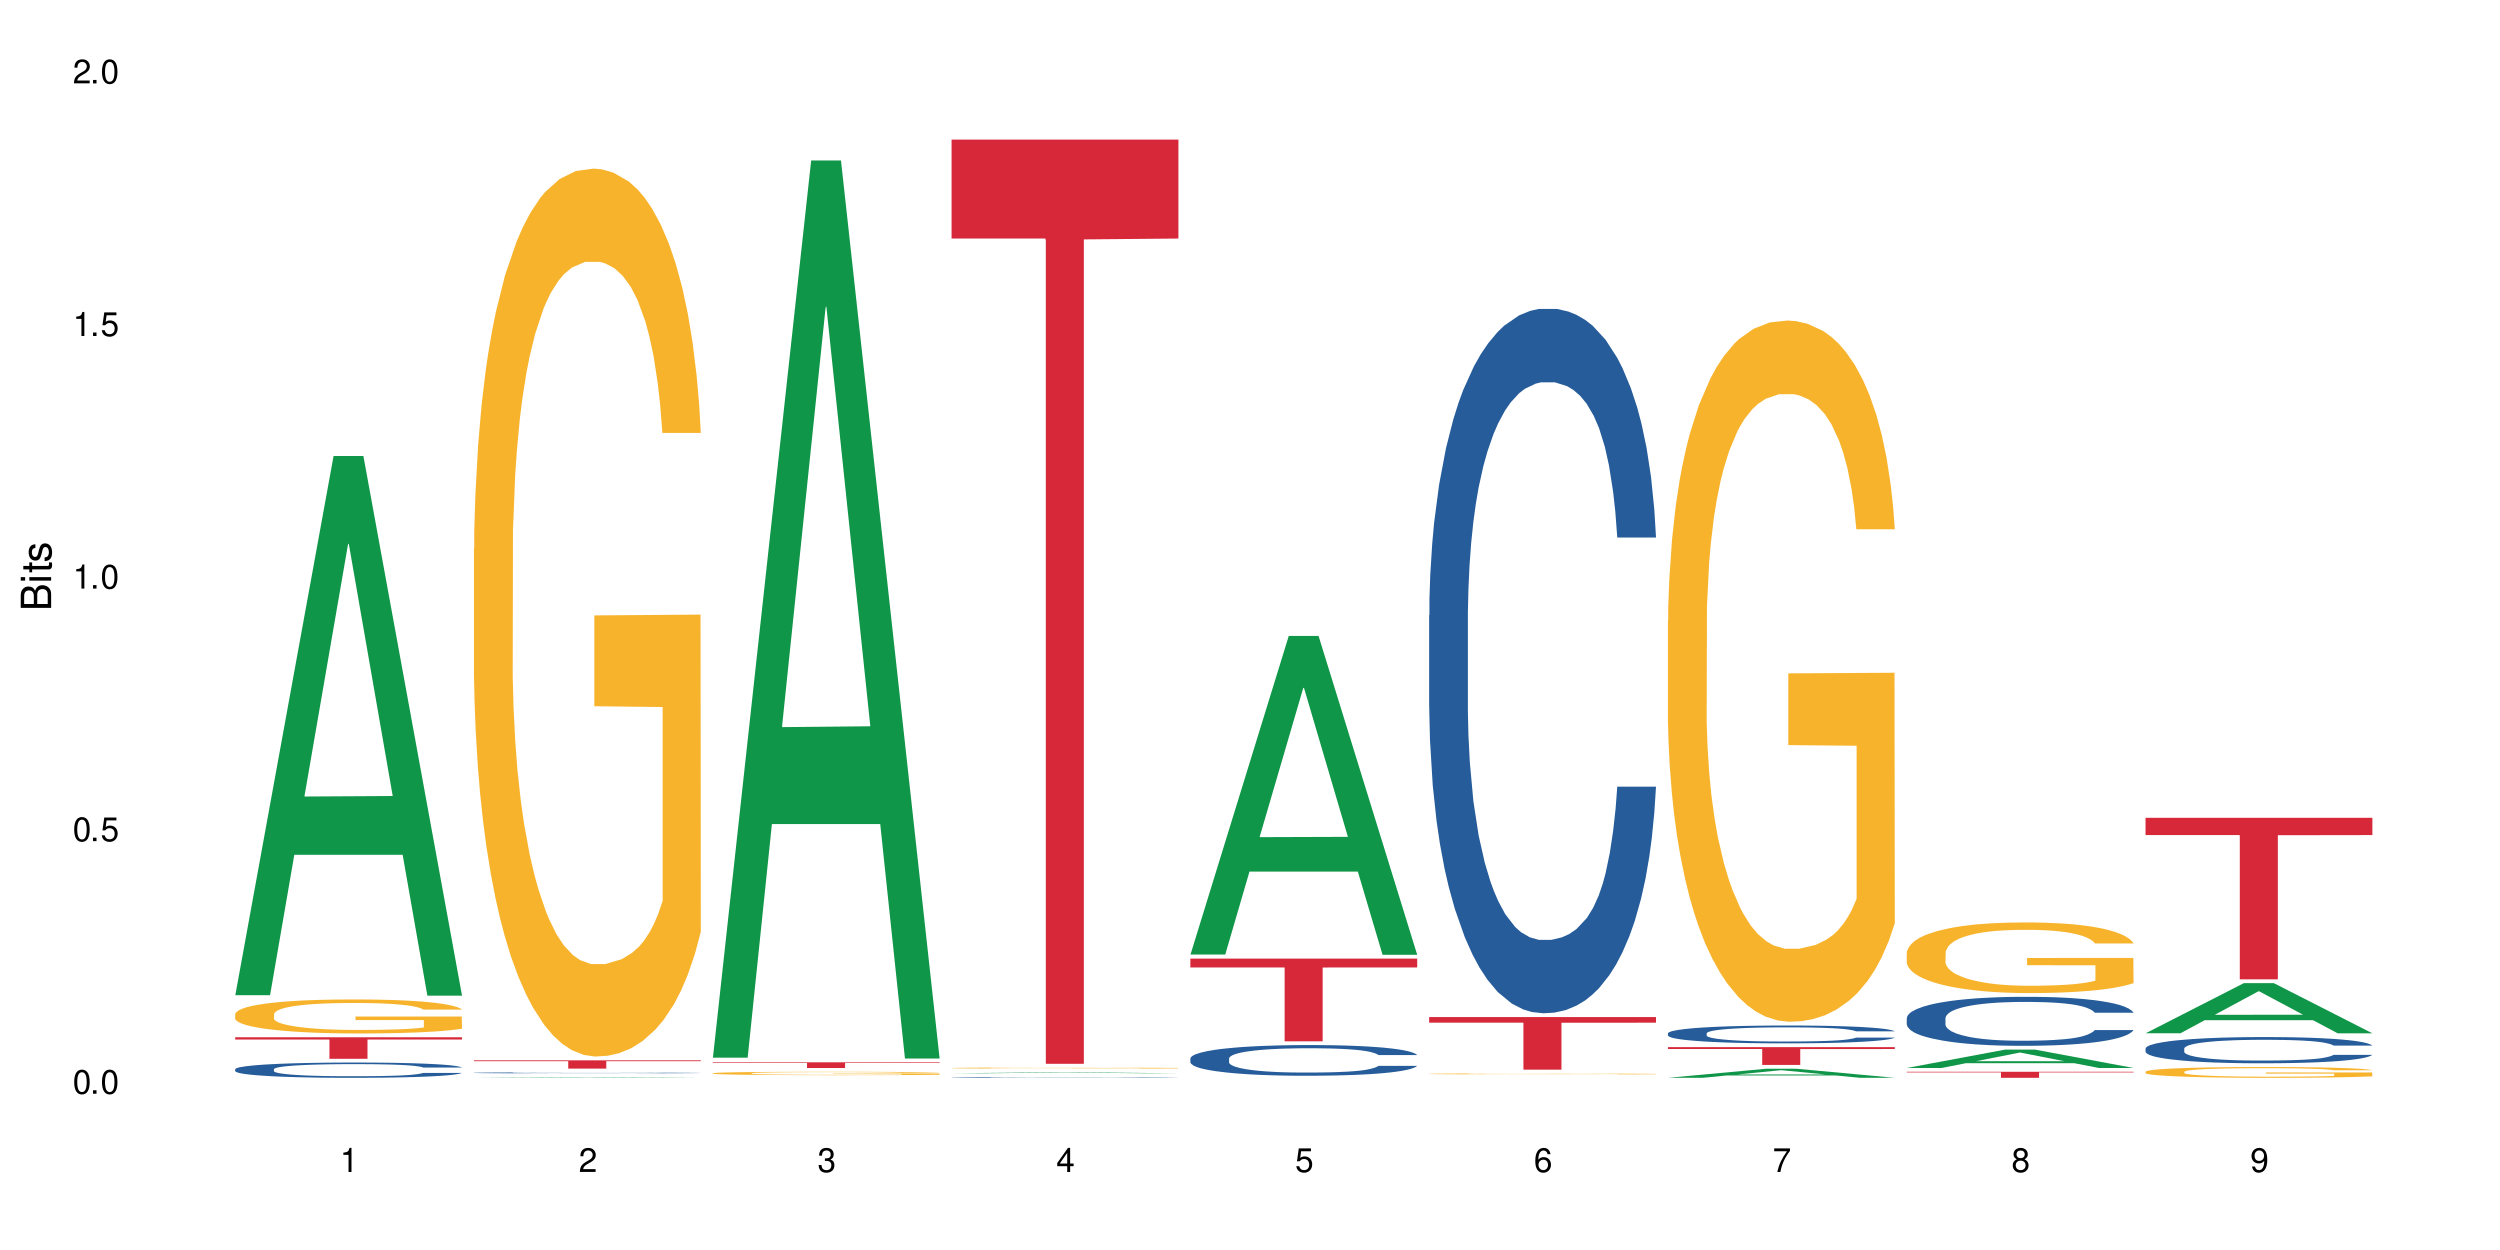 <?xml version="1.0" encoding="UTF-8"?>
<svg xmlns="http://www.w3.org/2000/svg" xmlns:xlink="http://www.w3.org/1999/xlink" width="720" height="360" viewBox="0 0 720 360">
<defs>
<g>
<g id="glyph-0-0">
</g>
<g id="glyph-0-1">
<path d="M 2.641 -6.938 C 2 -6.938 1.422 -6.656 1.078 -6.172 C 0.641 -5.562 0.406 -4.641 0.406 -3.359 C 0.406 -1.016 1.188 0.219 2.641 0.219 C 4.078 0.219 4.859 -1.016 4.859 -3.297 C 4.859 -4.641 4.656 -5.547 4.203 -6.172 C 3.844 -6.656 3.281 -6.938 2.641 -6.938 Z M 2.641 -6.188 C 3.547 -6.188 4 -5.25 4 -3.375 C 4 -1.406 3.562 -0.484 2.625 -0.484 C 1.734 -0.484 1.281 -1.438 1.281 -3.344 C 1.281 -5.25 1.734 -6.188 2.641 -6.188 Z M 2.641 -6.188 "/>
</g>
<g id="glyph-0-2">
<path d="M 1.828 -1 L 0.828 -1 L 0.828 0 L 1.828 0 Z M 1.828 -1 "/>
</g>
<g id="glyph-0-3">
<path d="M 4.562 -6.797 L 1.062 -6.797 L 0.547 -3.094 L 1.328 -3.094 C 1.719 -3.562 2.047 -3.734 2.578 -3.734 C 3.484 -3.734 4.062 -3.109 4.062 -2.094 C 4.062 -1.125 3.484 -0.531 2.578 -0.531 C 1.828 -0.531 1.375 -0.906 1.188 -1.672 L 0.328 -1.672 C 0.453 -1.109 0.547 -0.844 0.75 -0.594 C 1.125 -0.078 1.828 0.219 2.594 0.219 C 3.969 0.219 4.922 -0.781 4.922 -2.219 C 4.922 -3.562 4.031 -4.484 2.719 -4.484 C 2.25 -4.484 1.859 -4.359 1.469 -4.062 L 1.734 -5.969 L 4.562 -5.969 Z M 4.562 -6.797 "/>
</g>
<g id="glyph-0-4">
<path d="M 2.484 -4.938 L 2.484 0 L 3.328 0 L 3.328 -6.938 L 2.766 -6.938 C 2.469 -5.875 2.281 -5.734 0.984 -5.562 L 0.984 -4.938 Z M 2.484 -4.938 "/>
</g>
<g id="glyph-0-5">
<path d="M 4.859 -0.828 L 1.281 -0.828 C 1.359 -1.406 1.672 -1.781 2.5 -2.281 L 3.469 -2.828 C 4.406 -3.344 4.906 -4.062 4.906 -4.906 C 4.906 -5.484 4.672 -6.031 4.266 -6.406 C 3.859 -6.766 3.375 -6.938 2.719 -6.938 C 1.859 -6.938 1.219 -6.625 0.844 -6.031 C 0.609 -5.672 0.5 -5.234 0.484 -4.531 L 1.328 -4.531 C 1.359 -5.016 1.406 -5.281 1.531 -5.516 C 1.75 -5.938 2.188 -6.203 2.703 -6.203 C 3.469 -6.203 4.031 -5.641 4.031 -4.891 C 4.031 -4.344 3.719 -3.859 3.125 -3.516 L 2.234 -3 C 0.812 -2.172 0.406 -1.531 0.328 -0.016 L 4.859 -0.016 Z M 4.859 -0.828 "/>
</g>
<g id="glyph-0-6">
<path d="M 2.125 -3.188 L 2.578 -3.188 C 3.5 -3.188 3.984 -2.766 3.984 -1.922 C 3.984 -1.062 3.469 -0.531 2.594 -0.531 C 1.656 -0.531 1.203 -1 1.156 -2.016 L 0.312 -2.016 C 0.344 -1.453 0.438 -1.094 0.609 -0.781 C 0.953 -0.109 1.625 0.219 2.547 0.219 C 3.953 0.219 4.859 -0.625 4.859 -1.938 C 4.859 -2.828 4.516 -3.297 3.703 -3.594 C 4.344 -3.844 4.656 -4.328 4.656 -5.031 C 4.656 -6.219 3.875 -6.938 2.578 -6.938 C 1.203 -6.938 0.484 -6.172 0.453 -4.703 L 1.297 -4.703 C 1.312 -5.125 1.344 -5.359 1.453 -5.578 C 1.641 -5.969 2.062 -6.203 2.594 -6.203 C 3.344 -6.203 3.797 -5.75 3.797 -5 C 3.797 -4.516 3.609 -4.219 3.25 -4.047 C 3.016 -3.953 2.703 -3.922 2.125 -3.906 Z M 2.125 -3.188 "/>
</g>
<g id="glyph-0-7">
<path d="M 3.141 -1.672 L 3.141 0 L 3.984 0 L 3.984 -1.672 L 4.984 -1.672 L 4.984 -2.438 L 3.984 -2.438 L 3.984 -6.938 L 3.359 -6.938 L 0.266 -2.578 L 0.266 -1.672 Z M 3.141 -2.438 L 1 -2.438 L 3.141 -5.5 Z M 3.141 -2.438 "/>
</g>
<g id="glyph-0-8">
<path d="M 4.781 -5.125 C 4.609 -6.266 3.891 -6.938 2.844 -6.938 C 2.094 -6.938 1.422 -6.578 1.031 -5.953 C 0.594 -5.266 0.406 -4.422 0.406 -3.172 C 0.406 -2 0.578 -1.25 0.984 -0.641 C 1.359 -0.078 1.953 0.219 2.703 0.219 C 3.984 0.219 4.922 -0.75 4.922 -2.094 C 4.922 -3.375 4.062 -4.281 2.844 -4.281 C 2.172 -4.281 1.641 -4.031 1.281 -3.516 C 1.281 -5.234 1.828 -6.188 2.797 -6.188 C 3.391 -6.188 3.797 -5.797 3.938 -5.125 Z M 2.734 -3.531 C 3.547 -3.531 4.062 -2.953 4.062 -2.031 C 4.062 -1.156 3.484 -0.531 2.703 -0.531 C 1.922 -0.531 1.328 -1.188 1.328 -2.078 C 1.328 -2.938 1.906 -3.531 2.734 -3.531 Z M 2.734 -3.531 "/>
</g>
<g id="glyph-0-9">
<path d="M 4.984 -6.797 L 0.438 -6.797 L 0.438 -5.969 L 4.109 -5.969 C 2.5 -3.656 1.828 -2.234 1.328 0 L 2.219 0 C 2.594 -2.172 3.453 -4.047 4.984 -6.094 Z M 4.984 -6.797 "/>
</g>
<g id="glyph-0-10">
<path d="M 3.75 -3.656 C 4.469 -4.094 4.688 -4.438 4.688 -5.078 C 4.688 -6.172 3.844 -6.938 2.641 -6.938 C 1.438 -6.938 0.594 -6.172 0.594 -5.094 C 0.594 -4.438 0.812 -4.094 1.516 -3.656 C 0.734 -3.266 0.359 -2.703 0.359 -1.922 C 0.359 -0.656 1.281 0.219 2.641 0.219 C 3.984 0.219 4.922 -0.656 4.922 -1.922 C 4.922 -2.703 4.531 -3.266 3.75 -3.656 Z M 2.641 -6.188 C 3.359 -6.188 3.812 -5.75 3.812 -5.062 C 3.812 -4.406 3.344 -3.984 2.641 -3.984 C 1.922 -3.984 1.453 -4.406 1.453 -5.078 C 1.453 -5.75 1.922 -6.188 2.641 -6.188 Z M 2.641 -3.266 C 3.484 -3.266 4.062 -2.719 4.062 -1.906 C 4.062 -1.078 3.484 -0.531 2.625 -0.531 C 1.797 -0.531 1.219 -1.094 1.219 -1.906 C 1.219 -2.719 1.781 -3.266 2.641 -3.266 Z M 2.641 -3.266 "/>
</g>
<g id="glyph-0-11">
<path d="M 0.516 -1.578 C 0.672 -0.453 1.406 0.219 2.438 0.219 C 3.188 0.219 3.859 -0.141 4.266 -0.766 C 4.688 -1.453 4.891 -2.297 4.891 -3.547 C 4.891 -4.719 4.703 -5.453 4.312 -6.078 C 3.938 -6.641 3.344 -6.938 2.594 -6.938 C 1.297 -6.938 0.359 -5.969 0.359 -4.625 C 0.359 -3.344 1.234 -2.453 2.453 -2.453 C 3.094 -2.453 3.578 -2.672 4.016 -3.203 C 4 -1.484 3.469 -0.531 2.5 -0.531 C 1.906 -0.531 1.484 -0.906 1.359 -1.578 Z M 2.578 -6.203 C 3.375 -6.203 3.969 -5.531 3.969 -4.641 C 3.969 -3.797 3.391 -3.188 2.547 -3.188 C 1.734 -3.188 1.234 -3.766 1.234 -4.688 C 1.234 -5.562 1.797 -6.203 2.578 -6.203 Z M 2.578 -6.203 "/>
</g>
<g id="glyph-1-0">
</g>
<g id="glyph-1-1">
<path d="M 0 -0.953 L 0 -4.891 C 0 -5.719 -0.234 -6.344 -0.734 -6.797 C -1.188 -7.234 -1.812 -7.469 -2.5 -7.469 C -3.547 -7.469 -4.188 -7 -4.625 -5.875 C -4.984 -6.688 -5.625 -7.094 -6.531 -7.094 C -7.172 -7.094 -7.734 -6.859 -8.141 -6.391 C -8.562 -5.922 -8.75 -5.344 -8.75 -4.5 L -8.75 -0.953 Z M -4.984 -2.062 L -7.766 -2.062 L -7.766 -4.219 C -7.766 -4.844 -7.688 -5.203 -7.453 -5.5 C -7.219 -5.812 -6.859 -5.969 -6.375 -5.969 C -5.891 -5.969 -5.531 -5.812 -5.297 -5.5 C -5.062 -5.203 -4.984 -4.844 -4.984 -4.219 Z M -0.984 -2.062 L -4 -2.062 L -4 -4.781 C -4 -5.766 -3.438 -6.359 -2.484 -6.359 C -1.547 -6.359 -0.984 -5.766 -0.984 -4.781 Z M -0.984 -2.062 "/>
</g>
<g id="glyph-1-2">
<path d="M -6.281 -1.797 L -6.281 -0.797 L 0 -0.797 L 0 -1.797 Z M -8.75 -1.797 L -8.75 -0.797 L -7.484 -0.797 L -7.484 -1.797 Z M -8.75 -1.797 "/>
</g>
<g id="glyph-1-3">
<path d="M -6.281 -3.047 L -6.281 -2.016 L -8.016 -2.016 L -8.016 -1.016 L -6.281 -1.016 L -6.281 -0.172 L -5.469 -0.172 L -5.469 -1.016 L -0.719 -1.016 C -0.078 -1.016 0.281 -1.453 0.281 -2.234 C 0.281 -2.5 0.25 -2.719 0.188 -3.047 L -0.641 -3.047 C -0.609 -2.906 -0.594 -2.766 -0.594 -2.562 C -0.594 -2.141 -0.719 -2.016 -1.156 -2.016 L -5.469 -2.016 L -5.469 -3.047 Z M -6.281 -3.047 "/>
</g>
<g id="glyph-1-4">
<path d="M -4.531 -5.25 C -5.766 -5.25 -6.469 -4.422 -6.469 -2.969 C -6.469 -1.516 -5.719 -0.562 -4.547 -0.562 C -3.562 -0.562 -3.094 -1.062 -2.734 -2.562 L -2.516 -3.484 C -2.344 -4.188 -2.094 -4.469 -1.641 -4.469 C -1.047 -4.469 -0.641 -3.875 -0.641 -3 C -0.641 -2.453 -0.797 -2 -1.062 -1.75 C -1.25 -1.594 -1.422 -1.531 -1.875 -1.469 L -1.875 -0.406 C -0.422 -0.453 0.281 -1.266 0.281 -2.922 C 0.281 -4.5 -0.5 -5.516 -1.719 -5.516 C -2.656 -5.516 -3.172 -4.984 -3.469 -3.734 L -3.703 -2.766 C -3.891 -1.953 -4.156 -1.609 -4.594 -1.609 C -5.188 -1.609 -5.547 -2.125 -5.547 -2.938 C -5.547 -3.75 -5.203 -4.172 -4.531 -4.203 Z M -4.531 -5.25 "/>
</g>
</g>
</defs>
<rect x="-72" y="-36" width="864" height="432" fill="rgb(100%, 100%, 100%)" fill-opacity="1"/>
<path fill-rule="nonzero" fill="rgb(6.275%, 58.824%, 28.235%)" fill-opacity="1" d="M 67.73 286.609 L 67.801 286.461 L 96.07 131.32 L 104.656 131.32 L 133.066 286.754 L 123.082 286.754 L 115.965 246.18 L 84.762 246.18 L 77.781 286.609 L 67.73 286.609 L 87.766 229.398 L 113.102 229.25 L 100.469 156.715 L 100.328 156.57 L 100.188 157.008 L 87.695 229.25 L 87.766 229.398 Z M 67.73 286.609 "/>
<path fill-rule="nonzero" fill="rgb(14.51%, 36.078%, 60%)" fill-opacity="1" d="M 67.73 307.93 L 67.812 307.926 L 67.812 307.828 L 68.051 307.676 L 68.605 307.48 L 69.164 307.348 L 70.598 307.113 L 72.59 306.883 L 74.664 306.707 L 76.176 306.602 L 77.531 306.523 L 80.637 306.371 L 82.629 306.297 L 84.781 306.227 L 87.41 306.16 L 89.324 306.121 L 93.625 306.055 L 96.812 306.027 L 99.281 306.016 L 104.621 306.016 L 107.809 306.031 L 110.117 306.051 L 112.668 306.082 L 114.82 306.121 L 118.562 306.207 L 121.91 306.32 L 123.426 306.387 L 125.816 306.508 L 127.648 306.629 L 128.922 306.734 L 130.355 306.883 L 131.629 307.062 L 132.586 307.27 L 133.066 307.441 L 121.91 307.441 L 121.352 307.281 L 120.715 307.156 L 119.52 306.992 L 118.324 306.875 L 116.652 306.758 L 115.137 306.684 L 113.066 306.605 L 111.234 306.559 L 109.32 306.523 L 107.488 306.496 L 103.984 306.473 L 99.922 306.473 L 98.406 306.48 L 95.297 306.512 L 93.625 306.543 L 91.234 306.598 L 89.562 306.648 L 87.57 306.73 L 86.215 306.801 L 84.543 306.902 L 83.348 306.996 L 81.992 307.129 L 81.195 307.23 L 80.48 307.34 L 79.84 307.473 L 79.363 307.613 L 79.043 307.762 L 78.887 307.906 L 78.887 308.531 L 79.043 308.676 L 79.441 308.844 L 80.48 309.09 L 81.992 309.301 L 83.746 309.473 L 85.418 309.59 L 86.375 309.648 L 87.648 309.711 L 89.641 309.793 L 92.512 309.871 L 94.184 309.906 L 96.734 309.938 L 99.363 309.953 L 102.867 309.953 L 105.977 309.938 L 108.047 309.918 L 110.199 309.887 L 113.145 309.816 L 114.98 309.754 L 116.57 309.676 L 117.766 309.598 L 118.562 309.535 L 119.758 309.41 L 120.715 309.273 L 121.434 309.133 L 121.91 308.996 L 133.066 308.996 L 132.586 309.156 L 131.871 309.312 L 131.152 309.43 L 130.039 309.57 L 128.762 309.695 L 126.93 309.836 L 125.418 309.93 L 123.426 310.031 L 121.59 310.105 L 119.602 310.176 L 116.652 310.254 L 114.738 310.293 L 112.668 310.332 L 110.199 310.363 L 107.09 310.391 L 103.746 310.406 L 100.637 310.41 L 97.289 310.402 L 94.82 310.387 L 91.555 310.352 L 87.492 310.277 L 84.543 310.203 L 82.23 310.125 L 80.238 310.047 L 78.008 309.938 L 75.141 309.762 L 73.387 309.625 L 72.191 309.512 L 70.84 309.355 L 69.883 309.215 L 68.766 308.988 L 67.969 308.703 L 67.73 308.484 Z M 67.73 307.93 "/>
<path fill-rule="nonzero" fill="rgb(96.863%, 70.196%, 16.863%)" fill-opacity="1" d="M 67.73 292.035 L 67.812 292.027 L 67.812 291.848 L 68.129 291.445 L 68.926 290.891 L 69.961 290.434 L 71.078 290.078 L 71.793 289.887 L 72.988 289.621 L 74.023 289.422 L 76.656 289.02 L 80 288.645 L 81.832 288.484 L 83.906 288.332 L 86.852 288.16 L 88.207 288.098 L 92.352 287.957 L 97.051 287.867 L 102.23 287.84 L 104.621 287.848 L 107.887 287.883 L 112.348 287.98 L 114.898 288.07 L 116.891 288.16 L 118.961 288.277 L 121.512 288.457 L 123.902 288.672 L 125.816 288.887 L 127.727 289.156 L 129.32 289.441 L 130.676 289.754 L 131.871 290.129 L 132.586 290.441 L 133.066 290.758 L 121.988 290.758 L 121.352 290.441 L 120.637 290.203 L 119.441 289.906 L 118.246 289.691 L 117.051 289.523 L 114.82 289.289 L 112.906 289.145 L 110.516 289.02 L 108.207 288.941 L 105.578 288.887 L 103.984 288.867 L 99.762 288.867 L 95.938 288.93 L 93.707 289.004 L 92.113 289.074 L 89.879 289.207 L 88.527 289.316 L 87.73 289.387 L 85.34 289.664 L 83.746 289.914 L 82.871 290.086 L 81.754 290.355 L 80.957 290.594 L 80.082 290.953 L 79.602 291.223 L 78.965 291.832 L 78.887 293.441 L 79.125 293.781 L 79.602 294.148 L 80.238 294.469 L 81.195 294.809 L 82.152 295.07 L 83.824 295.418 L 85.258 295.652 L 86.375 295.805 L 88.527 296.047 L 89.402 296.125 L 91.473 296.289 L 93.625 296.414 L 96.254 296.52 L 98.246 296.574 L 101.434 296.617 L 105.496 296.617 L 110.277 296.566 L 113.305 296.492 L 115.379 296.422 L 116.73 296.359 L 118.406 296.262 L 119.602 296.172 L 120.715 296.074 L 122.07 295.922 L 122.07 293.781 L 102.391 293.773 L 102.391 292.77 L 132.984 292.762 L 133.066 296.262 L 131.391 296.5 L 129.32 296.734 L 127.328 296.914 L 125.258 297.066 L 122.309 297.234 L 119.918 297.344 L 116.254 297.469 L 112.906 297.551 L 109.402 297.602 L 106.293 297.629 L 102.629 297.637 L 99.363 297.621 L 95.855 297.566 L 93.066 297.496 L 90.52 297.406 L 87.969 297.289 L 84.781 297.102 L 82.711 296.949 L 80.559 296.762 L 78.406 296.539 L 76.496 296.297 L 75.219 296.109 L 73.945 295.895 L 72.59 295.625 L 71.316 295.32 L 70.359 295.043 L 69.484 294.73 L 68.848 294.434 L 68.211 294.031 L 67.891 293.711 L 67.73 293.434 Z M 67.73 292.035 "/>
<path fill-rule="nonzero" fill="rgb(83.922%, 15.686%, 22.353%)" fill-opacity="1" d="M 67.73 298.723 L 133.066 298.723 L 133.066 299.387 L 105.836 299.395 L 105.836 304.93 L 94.879 304.93 L 94.879 299.398 L 94.723 299.387 L 67.73 299.387 Z M 67.73 298.723 "/>
<path fill-rule="nonzero" fill="rgb(6.275%, 58.824%, 28.235%)" fill-opacity="1" d="M 136.504 310.41 L 136.574 310.41 L 164.844 310.219 L 173.43 310.219 L 201.836 310.41 L 191.855 310.41 L 184.738 310.359 L 153.535 310.359 L 146.555 310.41 L 136.504 310.41 L 156.535 310.34 L 181.875 310.34 L 169.242 310.25 L 168.961 310.25 L 156.469 310.34 L 156.535 310.34 Z M 136.504 310.41 "/>
<path fill-rule="nonzero" fill="rgb(14.51%, 36.078%, 60%)" fill-opacity="1" d="M 136.504 308.973 L 136.582 308.969 L 136.582 308.965 L 136.824 308.953 L 137.379 308.941 L 137.938 308.934 L 139.371 308.918 L 141.363 308.902 L 143.434 308.891 L 144.949 308.883 L 146.305 308.879 L 149.41 308.871 L 151.402 308.863 L 153.555 308.859 L 156.184 308.855 L 158.098 308.852 L 162.398 308.848 L 178.891 308.848 L 181.441 308.852 L 183.594 308.852 L 187.336 308.859 L 190.684 308.867 L 192.195 308.871 L 194.586 308.879 L 196.418 308.887 L 197.695 308.895 L 199.129 308.902 L 200.402 308.914 L 201.359 308.93 L 201.836 308.938 L 190.684 308.938 L 190.125 308.93 L 189.488 308.922 L 188.293 308.91 L 187.098 308.902 L 185.426 308.895 L 183.91 308.891 L 181.84 308.883 L 180.008 308.883 L 178.094 308.879 L 176.262 308.879 L 172.758 308.875 L 167.18 308.875 L 164.07 308.879 L 162.398 308.879 L 160.008 308.883 L 158.336 308.887 L 156.344 308.895 L 154.988 308.898 L 153.316 308.902 L 152.121 308.91 L 150.766 308.918 L 149.969 308.926 L 149.25 308.934 L 148.613 308.941 L 148.137 308.949 L 147.816 308.961 L 147.66 308.969 L 147.66 309.012 L 147.816 309.02 L 148.215 309.031 L 149.25 309.047 L 150.766 309.062 L 152.52 309.07 L 154.191 309.078 L 155.148 309.082 L 156.422 309.086 L 158.414 309.094 L 161.281 309.098 L 162.957 309.102 L 176.82 309.102 L 178.973 309.098 L 181.918 309.094 L 183.75 309.09 L 185.344 309.086 L 186.539 309.082 L 187.336 309.074 L 188.531 309.066 L 189.488 309.059 L 190.203 309.051 L 190.684 309.039 L 201.836 309.039 L 201.359 309.051 L 200.645 309.062 L 199.926 309.07 L 198.809 309.078 L 197.535 309.086 L 195.703 309.098 L 194.188 309.102 L 192.195 309.109 L 190.363 309.113 L 188.371 309.117 L 185.426 309.121 L 183.512 309.125 L 181.441 309.129 L 178.973 309.129 L 175.863 309.133 L 163.594 309.133 L 160.328 309.129 L 156.262 309.125 L 153.316 309.121 L 151.004 309.113 L 149.012 309.109 L 146.781 309.102 L 143.914 309.09 L 142.16 309.082 L 140.965 309.074 L 139.609 309.062 L 138.656 309.055 L 137.539 309.039 L 136.742 309.023 L 136.504 309.008 Z M 136.504 308.973 "/>
<path fill-rule="nonzero" fill="rgb(96.863%, 70.196%, 16.863%)" fill-opacity="1" d="M 136.504 158.086 L 136.582 157.852 L 136.582 153.184 L 136.902 142.672 L 137.699 128.191 L 138.734 116.281 L 139.852 106.941 L 140.566 102.035 L 141.762 95.031 L 142.797 89.891 L 145.426 79.383 L 148.773 69.574 L 150.605 65.371 L 152.68 61.398 L 155.625 56.961 L 156.98 55.328 L 161.125 51.59 L 165.824 49.254 L 171.004 48.555 L 173.395 48.789 L 176.66 49.723 L 181.121 52.289 L 183.672 54.625 L 185.664 56.961 L 187.734 59.996 L 190.285 64.668 L 192.676 70.273 L 194.586 75.879 L 196.5 82.887 L 198.094 90.359 L 199.449 98.531 L 200.645 108.34 L 201.359 116.516 L 201.836 124.691 L 190.762 124.691 L 190.125 116.516 L 189.41 110.211 L 188.215 102.504 L 187.02 96.898 L 185.824 92.461 L 183.594 86.387 L 181.68 82.652 L 179.289 79.383 L 176.98 77.281 L 174.348 75.879 L 172.758 75.41 L 168.535 75.41 L 164.707 77.047 L 162.477 78.914 L 160.883 80.785 L 158.652 84.285 L 157.301 87.09 L 156.504 88.957 L 154.113 96.195 L 152.52 102.738 L 151.641 107.172 L 150.527 114.18 L 149.73 120.484 L 148.852 129.828 L 148.375 136.832 L 147.738 152.715 L 147.66 194.754 L 147.898 203.629 L 148.375 213.203 L 149.012 221.609 L 149.969 230.484 L 150.926 237.258 L 152.598 246.367 L 154.031 252.438 L 155.148 256.406 L 157.301 262.715 L 158.176 264.816 L 160.246 269.02 L 162.398 272.289 L 165.027 275.09 L 167.02 276.492 L 170.207 277.66 L 174.27 277.66 L 179.051 276.258 L 182.078 274.391 L 184.148 272.523 L 185.504 270.887 L 187.176 268.32 L 188.371 265.984 L 189.488 263.414 L 190.844 259.445 L 190.844 203.629 L 171.164 203.395 L 171.164 177.238 L 201.758 177.004 L 201.836 268.32 L 200.164 274.625 L 198.094 280.695 L 196.102 285.367 L 194.031 289.336 L 191.082 293.773 L 188.691 296.578 L 185.027 299.848 L 181.68 301.949 L 178.176 303.352 L 175.066 304.051 L 171.402 304.285 L 168.137 303.816 L 164.629 302.418 L 161.84 300.547 L 159.289 298.211 L 156.742 295.176 L 153.555 290.273 L 151.484 286.301 L 149.332 281.398 L 147.18 275.559 L 145.27 269.254 L 143.992 264.348 L 142.719 258.742 L 141.363 251.738 L 140.09 243.797 L 139.133 236.559 L 138.258 228.383 L 137.617 220.676 L 136.98 210.168 L 136.664 201.758 L 136.504 194.52 Z M 136.504 158.086 "/>
<path fill-rule="nonzero" fill="rgb(83.922%, 15.686%, 22.353%)" fill-opacity="1" d="M 136.504 305.371 L 201.836 305.371 L 201.836 305.625 L 174.609 305.629 L 174.609 307.762 L 163.652 307.762 L 163.652 305.629 L 163.496 305.625 L 136.504 305.625 Z M 136.504 305.371 "/>
<path fill-rule="nonzero" fill="rgb(6.275%, 58.824%, 28.235%)" fill-opacity="1" d="M 205.277 304.617 L 205.348 304.371 L 233.617 46.207 L 242.203 46.207 L 270.609 304.859 L 260.629 304.859 L 253.508 237.34 L 222.309 237.34 L 215.328 304.617 L 205.277 304.617 L 225.309 209.41 L 250.648 209.168 L 238.012 88.465 L 237.875 88.223 L 237.734 88.949 L 225.238 209.168 L 225.309 209.41 Z M 205.277 304.617 "/>
<path fill-rule="nonzero" fill="rgb(96.863%, 70.196%, 16.863%)" fill-opacity="1" d="M 205.277 309.09 L 205.355 309.09 L 205.355 309.07 L 205.676 309.031 L 206.473 308.977 L 207.508 308.93 L 208.621 308.895 L 209.34 308.875 L 210.535 308.848 L 211.57 308.828 L 214.199 308.789 L 217.547 308.75 L 219.379 308.734 L 221.449 308.719 L 224.398 308.703 L 225.754 308.695 L 229.895 308.684 L 234.598 308.672 L 242.168 308.672 L 245.434 308.676 L 249.895 308.684 L 252.445 308.695 L 254.438 308.703 L 256.508 308.715 L 259.059 308.734 L 261.449 308.754 L 263.359 308.777 L 265.273 308.801 L 266.867 308.832 L 268.219 308.863 L 269.414 308.898 L 270.133 308.93 L 270.609 308.961 L 259.535 308.961 L 258.898 308.93 L 258.18 308.906 L 256.984 308.879 L 255.789 308.855 L 254.594 308.84 L 252.363 308.816 L 250.453 308.801 L 248.062 308.789 L 245.75 308.781 L 243.121 308.777 L 241.527 308.773 L 237.305 308.773 L 233.48 308.781 L 231.25 308.789 L 229.656 308.793 L 227.426 308.809 L 226.07 308.82 L 225.273 308.824 L 222.883 308.852 L 221.293 308.879 L 220.414 308.895 L 219.301 308.922 L 218.504 308.945 L 217.625 308.98 L 217.148 309.008 L 216.512 309.07 L 216.43 309.23 L 216.672 309.266 L 217.148 309.301 L 217.785 309.332 L 218.742 309.367 L 219.699 309.395 L 221.371 309.43 L 222.805 309.453 L 223.922 309.465 L 226.07 309.492 L 226.949 309.5 L 229.02 309.516 L 231.172 309.527 L 233.801 309.539 L 235.793 309.543 L 238.98 309.547 L 243.043 309.547 L 247.824 309.543 L 250.852 309.535 L 252.922 309.527 L 254.277 309.523 L 255.949 309.512 L 257.145 309.504 L 258.262 309.492 L 259.613 309.477 L 259.613 309.266 L 239.934 309.262 L 239.934 309.164 L 270.531 309.164 L 270.609 309.512 L 268.938 309.535 L 266.867 309.559 L 264.875 309.578 L 262.801 309.594 L 259.855 309.609 L 257.465 309.621 L 253.801 309.633 L 250.453 309.641 L 246.945 309.645 L 243.84 309.648 L 236.906 309.648 L 233.402 309.645 L 230.613 309.637 L 228.062 309.625 L 225.516 309.613 L 222.328 309.598 L 220.254 309.582 L 218.105 309.562 L 215.953 309.539 L 214.039 309.516 L 211.492 309.477 L 210.137 309.449 L 208.863 309.418 L 207.906 309.391 L 207.027 309.359 L 206.391 309.328 L 205.754 309.289 L 205.438 309.258 L 205.277 309.23 Z M 205.277 309.09 "/>
<path fill-rule="nonzero" fill="rgb(83.922%, 15.686%, 22.353%)" fill-opacity="1" d="M 205.277 305.945 L 270.609 305.945 L 270.609 306.121 L 243.383 306.121 L 243.383 307.586 L 232.426 307.586 L 232.426 306.121 L 205.277 306.121 Z M 205.277 305.945 "/>
<path fill-rule="nonzero" fill="rgb(6.275%, 58.824%, 28.235%)" fill-opacity="1" d="M 274.051 309.098 L 274.117 309.098 L 302.387 308.84 L 310.973 308.84 L 339.383 309.098 L 329.402 309.098 L 322.281 309.031 L 291.082 309.031 L 284.102 309.098 L 274.051 309.098 L 294.082 309.004 L 319.422 309.004 L 306.785 308.883 L 306.508 308.883 L 294.012 309.004 L 294.082 309.004 Z M 274.051 309.098 "/>
<path fill-rule="nonzero" fill="rgb(14.51%, 36.078%, 60%)" fill-opacity="1" d="M 274.051 310.281 L 274.129 310.281 L 274.129 310.277 L 274.367 310.27 L 274.926 310.258 L 275.484 310.254 L 276.918 310.238 L 278.91 310.227 L 280.98 310.219 L 282.496 310.215 L 283.848 310.211 L 286.957 310.203 L 288.949 310.199 L 291.102 310.195 L 293.73 310.191 L 295.641 310.188 L 299.945 310.184 L 316.438 310.184 L 318.984 310.188 L 321.137 310.188 L 324.883 310.191 L 328.23 310.199 L 329.742 310.203 L 332.133 310.207 L 333.965 310.215 L 335.238 310.219 L 336.676 310.227 L 337.949 310.238 L 338.906 310.25 L 339.383 310.258 L 328.23 310.258 L 327.672 310.25 L 327.035 310.242 L 324.645 310.227 L 322.969 310.223 L 321.457 310.219 L 319.383 310.215 L 317.551 310.211 L 315.641 310.211 L 313.809 310.207 L 304.723 310.207 L 301.617 310.211 L 299.945 310.211 L 297.555 310.215 L 295.879 310.215 L 293.887 310.219 L 292.535 310.223 L 290.859 310.23 L 289.664 310.234 L 288.312 310.242 L 287.516 310.246 L 286.797 310.254 L 286.16 310.258 L 285.684 310.266 L 285.363 310.273 L 285.203 310.281 L 285.203 310.312 L 285.363 310.32 L 285.762 310.328 L 286.797 310.344 L 288.312 310.355 L 290.062 310.363 L 291.738 310.367 L 292.691 310.371 L 293.969 310.375 L 295.961 310.379 L 298.828 310.383 L 300.5 310.387 L 314.363 310.387 L 316.516 310.383 L 319.465 310.379 L 321.297 310.379 L 322.891 310.375 L 324.086 310.367 L 324.883 310.367 L 326.078 310.359 L 327.035 310.352 L 327.75 310.344 L 328.23 310.336 L 339.383 310.336 L 338.906 310.348 L 338.188 310.355 L 337.473 310.359 L 336.355 310.367 L 335.082 310.375 L 333.25 310.383 L 331.734 310.387 L 329.742 310.391 L 327.91 310.395 L 325.918 310.398 L 322.969 310.402 L 321.059 310.406 L 318.984 310.406 L 316.516 310.41 L 301.141 310.41 L 297.871 310.406 L 293.809 310.406 L 290.859 310.398 L 288.551 310.395 L 286.559 310.391 L 284.328 310.387 L 281.457 310.379 L 279.707 310.371 L 278.512 310.363 L 277.156 310.355 L 276.199 310.348 L 275.086 310.336 L 274.289 310.324 L 274.051 310.312 Z M 274.051 310.281 "/>
<path fill-rule="nonzero" fill="rgb(96.863%, 70.196%, 16.863%)" fill-opacity="1" d="M 274.051 307.586 L 274.129 307.586 L 274.129 307.578 L 274.449 307.566 L 275.246 307.551 L 276.281 307.535 L 277.395 307.523 L 278.113 307.52 L 279.309 307.512 L 280.344 307.504 L 282.973 307.492 L 286.32 307.48 L 288.152 307.477 L 290.223 307.473 L 293.172 307.465 L 294.527 307.465 L 298.668 307.461 L 303.371 307.457 L 314.207 307.457 L 318.668 307.461 L 321.219 307.465 L 323.207 307.465 L 325.281 307.469 L 327.832 307.477 L 330.219 307.48 L 332.133 307.488 L 334.043 307.496 L 335.637 307.504 L 336.992 307.516 L 338.188 307.527 L 338.906 307.535 L 339.383 307.547 L 328.309 307.547 L 327.672 307.535 L 326.953 307.527 L 324.562 307.512 L 323.367 307.508 L 321.137 307.5 L 319.227 307.496 L 316.836 307.492 L 314.523 307.492 L 311.895 307.488 L 302.254 307.488 L 300.023 307.492 L 298.43 307.496 L 296.199 307.5 L 294.844 307.5 L 294.047 307.504 L 291.656 307.512 L 290.062 307.52 L 289.188 307.523 L 288.07 307.535 L 287.273 307.539 L 286.398 307.551 L 285.922 307.559 L 285.285 307.578 L 285.203 307.629 L 285.441 307.637 L 285.922 307.648 L 286.559 307.66 L 287.516 307.668 L 288.469 307.676 L 290.145 307.688 L 291.578 307.695 L 292.691 307.699 L 294.844 307.707 L 295.723 307.711 L 297.793 307.715 L 299.945 307.719 L 302.574 307.723 L 316.598 307.723 L 319.625 307.719 L 321.695 307.719 L 323.051 307.715 L 324.723 307.715 L 325.918 307.711 L 327.035 307.707 L 328.387 307.703 L 328.387 307.637 L 308.707 307.637 L 308.707 307.605 L 339.305 307.605 L 339.383 307.715 L 337.711 307.719 L 335.637 307.727 L 333.645 307.734 L 331.574 307.738 L 328.625 307.742 L 326.238 307.746 L 322.57 307.75 L 319.227 307.754 L 302.176 307.754 L 299.387 307.75 L 296.836 307.75 L 294.285 307.746 L 291.102 307.738 L 289.027 307.734 L 286.875 307.73 L 284.727 307.723 L 282.812 307.715 L 281.539 307.707 L 280.266 307.703 L 278.91 307.695 L 277.633 307.684 L 276.68 307.676 L 275.801 307.668 L 274.527 307.645 L 274.207 307.637 L 274.051 307.629 Z M 274.051 307.586 "/>
<path fill-rule="nonzero" fill="rgb(83.922%, 15.686%, 22.353%)" fill-opacity="1" d="M 274.051 40.207 L 339.383 40.207 L 339.383 68.699 L 312.152 68.949 L 312.152 306.371 L 301.199 306.371 L 301.199 69.199 L 301.039 68.699 L 274.051 68.699 Z M 274.051 40.207 "/>
<path fill-rule="nonzero" fill="rgb(6.275%, 58.824%, 28.235%)" fill-opacity="1" d="M 342.82 274.898 L 342.891 274.812 L 371.16 183.156 L 379.746 183.156 L 408.156 274.984 L 398.176 274.984 L 391.055 251.012 L 359.852 251.012 L 352.875 274.898 L 342.82 274.898 L 362.855 241.098 L 388.191 241.012 L 375.559 198.16 L 375.418 198.074 L 375.281 198.332 L 362.785 241.012 L 362.855 241.098 Z M 342.82 274.898 "/>
<path fill-rule="nonzero" fill="rgb(14.51%, 36.078%, 60%)" fill-opacity="1" d="M 342.82 304.828 L 342.902 304.82 L 342.902 304.629 L 343.141 304.32 L 343.699 303.934 L 344.258 303.668 L 345.691 303.191 L 347.684 302.73 L 349.754 302.375 L 351.266 302.164 L 352.621 302.004 L 355.73 301.707 L 357.723 301.551 L 359.871 301.414 L 362.5 301.277 L 364.414 301.199 L 368.715 301.07 L 371.902 301.012 L 374.375 300.988 L 379.711 300.988 L 382.898 301.02 L 385.211 301.059 L 387.758 301.125 L 389.91 301.199 L 393.656 301.375 L 397 301.602 L 398.516 301.73 L 400.906 301.98 L 402.738 302.223 L 404.012 302.434 L 405.445 302.73 L 406.723 303.094 L 407.68 303.504 L 408.156 303.852 L 397 303.852 L 396.445 303.531 L 395.805 303.281 L 394.609 302.949 L 393.414 302.715 L 391.742 302.48 L 390.23 302.328 L 388.156 302.176 L 386.324 302.078 L 384.414 302.004 L 382.578 301.957 L 379.074 301.906 L 375.012 301.906 L 373.496 301.922 L 370.391 301.988 L 368.715 302.043 L 366.324 302.156 L 364.652 302.262 L 362.66 302.426 L 361.305 302.562 L 359.633 302.77 L 358.438 302.957 L 357.082 303.223 L 356.285 303.426 L 355.57 303.652 L 354.934 303.918 L 354.453 304.199 L 354.137 304.496 L 353.977 304.789 L 353.977 306.039 L 354.137 306.328 L 354.535 306.668 L 355.57 307.16 L 357.082 307.59 L 358.836 307.926 L 360.508 308.168 L 361.465 308.281 L 362.742 308.41 L 364.734 308.574 L 367.602 308.734 L 369.273 308.801 L 371.824 308.863 L 374.453 308.895 L 377.957 308.895 L 381.066 308.863 L 383.137 308.824 L 385.289 308.758 L 388.238 308.621 L 390.07 308.492 L 391.664 308.34 L 392.859 308.188 L 393.656 308.055 L 394.852 307.805 L 395.805 307.531 L 396.523 307.25 L 397 306.977 L 408.156 306.977 L 407.68 307.297 L 406.961 307.613 L 406.242 307.848 L 405.129 308.129 L 403.852 308.379 L 402.02 308.66 L 400.508 308.848 L 398.516 309.051 L 396.684 309.203 L 394.691 309.34 L 391.742 309.5 L 389.832 309.582 L 387.758 309.652 L 385.289 309.719 L 382.18 309.773 L 378.836 309.809 L 375.727 309.816 L 372.383 309.801 L 369.91 309.766 L 366.645 309.695 L 362.582 309.551 L 359.633 309.395 L 357.324 309.242 L 355.332 309.082 L 353.102 308.863 L 350.23 308.508 L 348.48 308.234 L 347.285 308.008 L 345.93 307.695 L 344.973 307.41 L 343.859 306.961 L 343.062 306.387 L 342.82 305.941 Z M 342.82 304.828 "/>
<path fill-rule="nonzero" fill="rgb(83.922%, 15.686%, 22.353%)" fill-opacity="1" d="M 342.82 276.07 L 408.156 276.07 L 408.156 278.621 L 380.926 278.641 L 380.926 299.902 L 369.973 299.902 L 369.973 278.664 L 369.812 278.621 L 342.82 278.621 Z M 342.82 276.07 "/>
<path fill-rule="nonzero" fill="rgb(14.51%, 36.078%, 60%)" fill-opacity="1" d="M 411.594 177.238 L 411.676 177.055 L 411.676 172.605 L 411.914 165.559 L 412.473 156.656 L 413.027 150.539 L 414.461 139.598 L 416.453 129.031 L 418.527 120.871 L 420.039 116.051 L 421.395 112.344 L 424.5 105.484 L 426.492 101.961 L 428.645 98.809 L 431.273 95.656 L 433.188 93.801 L 437.488 90.836 L 440.676 89.535 L 443.145 88.98 L 448.484 88.98 L 451.672 89.723 L 453.98 90.648 L 456.531 92.133 L 458.684 93.801 L 462.426 97.879 L 465.773 103.074 L 467.289 106.039 L 469.68 111.785 L 471.512 117.348 L 472.785 122.172 L 474.219 129.031 L 475.496 137.375 L 476.449 146.832 L 476.93 154.805 L 465.773 154.805 L 465.215 147.387 L 464.578 141.641 L 463.383 134.035 L 462.188 128.66 L 460.516 123.281 L 459 119.762 L 456.93 116.238 L 455.098 114.012 L 453.184 112.344 L 451.352 111.23 L 447.848 110.117 L 443.785 110.117 L 442.27 110.488 L 439.164 111.973 L 437.488 113.27 L 435.098 115.867 L 433.426 118.277 L 431.434 121.984 L 430.078 125.137 L 428.406 129.957 L 427.211 134.223 L 425.855 140.34 L 425.059 144.977 L 424.344 150.168 L 423.707 156.285 L 423.227 162.777 L 422.91 169.637 L 422.75 176.312 L 422.75 205.051 L 422.91 211.727 L 423.309 219.516 L 424.344 230.824 L 425.855 240.652 L 427.609 248.438 L 429.281 254 L 430.238 256.598 L 431.512 259.562 L 433.504 263.273 L 436.375 266.98 L 438.047 268.465 L 440.598 269.949 L 443.227 270.688 L 446.73 270.688 L 449.84 269.949 L 451.91 269.02 L 454.062 267.535 L 457.008 264.387 L 458.844 261.418 L 460.438 257.895 L 461.629 254.371 L 462.426 251.406 L 463.621 245.656 L 464.578 239.355 L 465.297 232.863 L 465.773 226.559 L 476.93 226.559 L 476.449 233.977 L 475.734 241.207 L 475.016 246.586 L 473.902 253.074 L 472.625 258.824 L 470.793 265.312 L 469.281 269.578 L 467.289 274.211 L 465.457 277.734 L 463.465 280.887 L 460.516 284.594 L 458.602 286.449 L 456.531 288.117 L 454.062 289.602 L 450.953 290.898 L 447.609 291.641 L 444.5 291.828 L 441.152 291.457 L 438.684 290.715 L 435.418 289.047 L 431.355 285.707 L 428.406 282.184 L 426.094 278.66 L 424.105 274.953 L 421.871 269.949 L 419.004 261.789 L 417.25 255.484 L 416.055 250.293 L 414.703 243.062 L 413.746 236.574 L 412.629 226.188 L 411.832 213.023 L 411.594 202.828 Z M 411.594 177.238 "/>
<path fill-rule="nonzero" fill="rgb(96.863%, 70.196%, 16.863%)" fill-opacity="1" d="M 411.594 309.266 L 411.676 309.266 L 411.676 309.262 L 411.992 309.25 L 412.789 309.234 L 413.824 309.223 L 414.941 309.211 L 415.656 309.207 L 416.852 309.199 L 417.891 309.191 L 420.52 309.184 L 423.863 309.172 L 425.695 309.168 L 427.77 309.164 L 430.715 309.156 L 432.07 309.156 L 436.215 309.152 L 440.914 309.148 L 451.75 309.148 L 456.211 309.152 L 458.762 309.156 L 460.754 309.156 L 462.824 309.16 L 465.375 309.168 L 467.766 309.172 L 469.68 309.18 L 471.59 309.188 L 473.184 309.195 L 474.539 309.203 L 475.734 309.215 L 476.449 309.223 L 476.93 309.23 L 465.855 309.23 L 465.215 309.223 L 464.5 309.215 L 462.109 309.199 L 460.914 309.195 L 458.684 309.188 L 456.77 309.184 L 454.379 309.184 L 452.07 309.18 L 449.441 309.18 L 447.848 309.176 L 443.625 309.176 L 439.801 309.18 L 437.57 309.18 L 435.977 309.184 L 433.746 309.188 L 432.391 309.191 L 431.594 309.191 L 429.203 309.199 L 427.609 309.207 L 426.734 309.211 L 425.617 309.219 L 424.82 309.227 L 423.945 309.234 L 423.465 309.242 L 422.828 309.262 L 422.75 309.305 L 422.988 309.316 L 423.465 309.324 L 424.105 309.336 L 425.059 309.344 L 426.016 309.352 L 427.688 309.359 L 429.125 309.367 L 430.238 309.371 L 432.391 309.379 L 433.266 309.379 L 435.336 309.387 L 437.488 309.391 L 440.117 309.391 L 442.109 309.395 L 454.141 309.395 L 457.168 309.391 L 459.242 309.391 L 460.594 309.387 L 462.27 309.383 L 463.465 309.383 L 464.578 309.379 L 465.934 309.375 L 465.934 309.316 L 446.254 309.316 L 446.254 309.285 L 476.848 309.285 L 476.93 309.383 L 475.254 309.391 L 473.184 309.398 L 471.191 309.402 L 469.121 309.406 L 466.172 309.41 L 463.781 309.414 L 460.117 309.418 L 456.77 309.422 L 439.719 309.422 L 436.93 309.418 L 434.383 309.418 L 431.832 309.414 L 428.645 309.406 L 426.574 309.402 L 424.422 309.398 L 422.27 309.391 L 420.359 309.387 L 419.082 309.379 L 417.809 309.375 L 416.453 309.367 L 415.18 309.359 L 414.223 309.352 L 413.348 309.34 L 412.711 309.332 L 412.074 309.32 L 411.754 309.312 L 411.594 309.305 Z M 411.594 309.266 "/>
<path fill-rule="nonzero" fill="rgb(83.922%, 15.686%, 22.353%)" fill-opacity="1" d="M 411.594 292.91 L 476.93 292.91 L 476.93 294.535 L 449.699 294.547 L 449.699 308.062 L 438.746 308.062 L 438.746 294.562 L 438.586 294.535 L 411.594 294.535 Z M 411.594 292.91 "/>
<path fill-rule="nonzero" fill="rgb(6.275%, 58.824%, 28.235%)" fill-opacity="1" d="M 480.367 310.41 L 480.438 310.406 L 508.707 307.793 L 517.293 307.793 L 545.703 310.41 L 535.719 310.41 L 528.602 309.727 L 497.398 309.727 L 490.418 310.41 L 480.367 310.41 L 500.398 309.445 L 525.738 309.441 L 513.105 308.219 L 512.965 308.219 L 512.824 308.227 L 500.332 309.441 L 500.398 309.445 Z M 480.367 310.41 "/>
<path fill-rule="nonzero" fill="rgb(14.51%, 36.078%, 60%)" fill-opacity="1" d="M 480.367 297.586 L 480.445 297.582 L 480.445 297.469 L 480.688 297.289 L 481.242 297.066 L 481.801 296.91 L 483.234 296.633 L 485.227 296.363 L 487.301 296.16 L 488.812 296.035 L 490.168 295.941 L 493.273 295.77 L 495.266 295.68 L 497.418 295.602 L 500.047 295.52 L 501.961 295.473 L 506.262 295.398 L 509.449 295.367 L 511.918 295.352 L 517.258 295.352 L 520.445 295.371 L 522.754 295.395 L 525.305 295.43 L 527.457 295.473 L 531.199 295.578 L 534.547 295.707 L 536.059 295.781 L 538.449 295.93 L 540.285 296.07 L 541.559 296.191 L 542.992 296.363 L 544.266 296.578 L 545.223 296.816 L 545.703 297.016 L 534.547 297.016 L 533.988 296.828 L 533.352 296.684 L 532.156 296.492 L 530.961 296.355 L 529.289 296.219 L 527.773 296.129 L 525.703 296.043 L 523.871 295.984 L 521.957 295.941 L 520.125 295.914 L 516.621 295.887 L 512.555 295.887 L 511.043 295.895 L 507.934 295.934 L 506.262 295.965 L 503.871 296.031 L 502.199 296.094 L 500.207 296.188 L 498.852 296.266 L 497.18 296.387 L 495.984 296.496 L 494.629 296.652 L 493.832 296.77 L 493.117 296.898 L 492.477 297.055 L 492 297.219 L 491.68 297.395 L 491.523 297.562 L 491.523 298.289 L 491.68 298.457 L 492.078 298.656 L 493.117 298.941 L 494.629 299.191 L 496.383 299.387 L 498.055 299.527 L 499.012 299.594 L 500.285 299.668 L 502.277 299.762 L 505.145 299.859 L 506.82 299.895 L 509.367 299.934 L 512 299.953 L 515.504 299.953 L 518.613 299.934 L 520.684 299.91 L 522.836 299.871 L 525.781 299.793 L 527.613 299.715 L 529.207 299.629 L 530.402 299.539 L 531.199 299.465 L 532.395 299.316 L 533.352 299.156 L 534.07 298.992 L 534.547 298.836 L 545.703 298.836 L 545.223 299.023 L 544.508 299.203 L 543.789 299.34 L 542.672 299.504 L 541.398 299.652 L 539.566 299.816 L 538.051 299.922 L 536.059 300.039 L 534.227 300.129 L 532.234 300.211 L 529.289 300.305 L 527.375 300.352 L 525.305 300.395 L 522.836 300.43 L 519.727 300.465 L 516.379 300.48 L 513.273 300.488 L 509.926 300.477 L 507.457 300.457 L 504.191 300.418 L 500.125 300.332 L 497.18 300.242 L 494.867 300.152 L 492.875 300.059 L 490.645 299.934 L 487.777 299.727 L 486.023 299.566 L 484.828 299.434 L 483.473 299.25 L 482.52 299.086 L 481.402 298.824 L 480.605 298.492 L 480.367 298.234 Z M 480.367 297.586 "/>
<path fill-rule="nonzero" fill="rgb(96.863%, 70.196%, 16.863%)" fill-opacity="1" d="M 480.367 178.812 L 480.445 178.629 L 480.445 174.938 L 480.766 166.641 L 481.562 155.203 L 482.598 145.797 L 483.715 138.422 L 484.43 134.547 L 485.625 129.016 L 486.66 124.957 L 489.289 116.66 L 492.637 108.914 L 494.469 105.594 L 496.543 102.457 L 499.488 98.953 L 500.844 97.66 L 504.988 94.711 L 509.688 92.867 L 514.867 92.312 L 517.258 92.496 L 520.523 93.234 L 524.984 95.266 L 527.535 97.109 L 529.527 98.953 L 531.598 101.352 L 534.148 105.039 L 536.539 109.465 L 538.449 113.891 L 540.363 119.426 L 541.957 125.328 L 543.312 131.781 L 544.508 139.527 L 545.223 145.984 L 545.703 152.438 L 534.625 152.438 L 533.988 145.984 L 533.273 141.004 L 532.078 134.918 L 530.883 130.492 L 529.688 126.988 L 527.457 122.191 L 525.543 119.242 L 523.152 116.66 L 520.844 115 L 518.215 113.891 L 516.621 113.523 L 512.398 113.523 L 508.574 114.812 L 506.34 116.289 L 504.746 117.766 L 502.516 120.531 L 501.164 122.746 L 500.367 124.219 L 497.977 129.938 L 496.383 135.102 L 495.504 138.605 L 494.391 144.141 L 493.594 149.117 L 492.719 156.496 L 492.238 162.027 L 491.602 174.57 L 491.523 207.77 L 491.762 214.777 L 492.238 222.336 L 492.875 228.977 L 493.832 235.984 L 494.789 241.336 L 496.461 248.527 L 497.895 253.32 L 499.012 256.457 L 501.164 261.438 L 502.039 263.098 L 504.109 266.418 L 506.262 269 L 508.891 271.211 L 510.883 272.32 L 514.07 273.242 L 518.133 273.242 L 522.914 272.133 L 525.941 270.66 L 528.012 269.184 L 529.367 267.891 L 531.039 265.863 L 532.234 264.02 L 533.352 261.992 L 534.707 258.855 L 534.707 214.777 L 515.027 214.59 L 515.027 193.934 L 545.621 193.75 L 545.703 265.863 L 544.027 270.844 L 541.957 275.637 L 539.965 279.328 L 537.895 282.461 L 534.945 285.965 L 532.555 288.18 L 528.891 290.762 L 525.543 292.422 L 522.039 293.527 L 518.93 294.082 L 515.266 294.266 L 512 293.898 L 508.492 292.789 L 505.703 291.316 L 503.156 289.473 L 500.605 287.074 L 497.418 283.199 L 495.348 280.066 L 493.195 276.191 L 491.043 271.582 L 489.133 266.602 L 487.855 262.727 L 486.582 258.301 L 485.227 252.77 L 483.953 246.5 L 482.996 240.781 L 482.121 234.324 L 481.484 228.238 L 480.844 219.941 L 480.527 213.301 L 480.367 207.582 Z M 480.367 178.812 "/>
<path fill-rule="nonzero" fill="rgb(83.922%, 15.686%, 22.353%)" fill-opacity="1" d="M 480.367 301.57 L 545.703 301.57 L 545.703 302.121 L 518.473 302.125 L 518.473 306.707 L 507.516 306.707 L 507.516 302.133 L 507.359 302.121 L 480.367 302.121 Z M 480.367 301.57 "/>
<path fill-rule="nonzero" fill="rgb(6.275%, 58.824%, 28.235%)" fill-opacity="1" d="M 549.141 307.578 L 549.211 307.57 L 577.48 302.285 L 586.066 302.285 L 614.473 307.582 L 604.492 307.582 L 597.371 306.199 L 566.172 306.199 L 559.191 307.578 L 549.141 307.578 L 569.172 305.625 L 594.512 305.621 L 581.875 303.148 L 581.738 303.145 L 581.598 303.16 L 569.102 305.621 L 569.172 305.625 Z M 549.141 307.578 "/>
<path fill-rule="nonzero" fill="rgb(14.51%, 36.078%, 60%)" fill-opacity="1" d="M 549.141 293.23 L 549.219 293.219 L 549.219 292.906 L 549.457 292.418 L 550.016 291.797 L 550.574 291.375 L 552.008 290.613 L 554 289.879 L 556.07 289.309 L 557.586 288.977 L 558.941 288.719 L 562.047 288.238 L 564.039 287.996 L 566.191 287.777 L 568.82 287.555 L 570.73 287.426 L 575.035 287.223 L 578.223 287.133 L 580.691 287.094 L 586.031 287.094 L 589.215 287.145 L 591.527 287.207 L 594.078 287.312 L 596.227 287.426 L 599.973 287.711 L 603.32 288.07 L 604.832 288.277 L 607.223 288.68 L 609.055 289.066 L 610.332 289.398 L 611.766 289.879 L 613.039 290.457 L 613.996 291.117 L 614.473 291.668 L 603.32 291.668 L 602.762 291.152 L 602.125 290.754 L 600.93 290.227 L 599.734 289.852 L 598.062 289.477 L 596.547 289.234 L 594.477 288.988 L 592.645 288.832 L 590.73 288.719 L 588.898 288.641 L 585.391 288.562 L 581.328 288.562 L 579.816 288.59 L 576.707 288.691 L 575.035 288.781 L 572.645 288.961 L 570.973 289.129 L 568.98 289.387 L 567.625 289.605 L 565.953 289.941 L 564.758 290.238 L 563.402 290.664 L 562.605 290.988 L 561.887 291.348 L 561.25 291.773 L 560.773 292.223 L 560.453 292.703 L 560.293 293.164 L 560.293 295.164 L 560.453 295.629 L 560.852 296.172 L 561.887 296.957 L 563.402 297.641 L 565.156 298.18 L 566.828 298.57 L 567.785 298.75 L 569.059 298.957 L 571.051 299.215 L 573.918 299.473 L 575.594 299.574 L 578.141 299.676 L 580.77 299.73 L 584.277 299.73 L 587.383 299.676 L 589.457 299.613 L 591.605 299.508 L 594.555 299.289 L 596.387 299.086 L 597.98 298.84 L 599.176 298.594 L 599.973 298.387 L 601.168 297.988 L 602.125 297.551 L 602.84 297.098 L 603.32 296.66 L 614.473 296.66 L 613.996 297.176 L 613.277 297.68 L 612.562 298.051 L 611.445 298.504 L 610.172 298.902 L 608.34 299.355 L 606.824 299.652 L 604.832 299.973 L 603 300.219 L 601.008 300.438 L 598.062 300.695 L 596.148 300.824 L 594.078 300.941 L 591.605 301.043 L 588.5 301.133 L 585.152 301.188 L 582.047 301.199 L 578.699 301.172 L 576.23 301.121 L 572.965 301.004 L 568.898 300.773 L 565.953 300.527 L 563.641 300.285 L 561.648 300.027 L 559.418 299.676 L 556.551 299.109 L 554.797 298.672 L 553.602 298.309 L 552.246 297.809 L 551.293 297.355 L 550.176 296.633 L 549.379 295.719 L 549.141 295.008 Z M 549.141 293.23 "/>
<path fill-rule="nonzero" fill="rgb(96.863%, 70.196%, 16.863%)" fill-opacity="1" d="M 549.141 274.375 L 549.219 274.355 L 549.219 273.984 L 549.539 273.148 L 550.336 271.996 L 551.371 271.051 L 552.484 270.309 L 553.203 269.918 L 554.398 269.359 L 555.434 268.949 L 558.062 268.113 L 561.41 267.336 L 563.242 267 L 565.312 266.684 L 568.262 266.332 L 569.617 266.199 L 573.758 265.902 L 578.461 265.719 L 583.641 265.66 L 586.031 265.68 L 589.297 265.754 L 593.758 265.961 L 596.309 266.145 L 598.301 266.332 L 600.371 266.57 L 602.922 266.945 L 605.312 267.391 L 607.223 267.836 L 609.137 268.395 L 610.73 268.988 L 612.082 269.637 L 613.277 270.418 L 613.996 271.07 L 614.473 271.719 L 603.398 271.719 L 602.762 271.07 L 602.043 270.566 L 600.848 269.953 L 599.652 269.508 L 598.461 269.156 L 596.227 268.672 L 594.316 268.375 L 591.926 268.113 L 589.613 267.945 L 586.984 267.836 L 585.391 267.797 L 581.168 267.797 L 577.344 267.93 L 575.113 268.078 L 573.52 268.227 L 571.289 268.504 L 569.934 268.727 L 569.137 268.875 L 566.75 269.453 L 565.156 269.973 L 564.277 270.324 L 563.164 270.883 L 562.367 271.383 L 561.488 272.129 L 561.012 272.684 L 560.375 273.949 L 560.293 277.293 L 560.535 278 L 561.012 278.762 L 561.648 279.43 L 562.605 280.137 L 563.562 280.676 L 565.234 281.398 L 566.668 281.883 L 567.785 282.199 L 569.934 282.699 L 570.812 282.867 L 572.883 283.203 L 575.035 283.461 L 577.664 283.684 L 579.656 283.797 L 582.844 283.891 L 586.906 283.891 L 591.688 283.777 L 594.715 283.629 L 596.785 283.48 L 598.141 283.352 L 599.812 283.145 L 601.008 282.961 L 602.125 282.754 L 603.48 282.441 L 603.48 278 L 583.797 277.98 L 583.797 275.898 L 614.395 275.883 L 614.473 283.145 L 612.801 283.648 L 610.73 284.129 L 608.738 284.504 L 606.664 284.816 L 603.719 285.172 L 601.328 285.395 L 597.664 285.652 L 594.316 285.82 L 590.809 285.934 L 587.703 285.988 L 584.039 286.008 L 580.77 285.969 L 577.266 285.859 L 574.477 285.711 L 571.926 285.523 L 569.379 285.281 L 566.191 284.891 L 564.117 284.578 L 561.969 284.188 L 559.816 283.723 L 557.902 283.219 L 556.629 282.828 L 555.355 282.383 L 554 281.828 L 552.727 281.195 L 551.77 280.617 L 550.895 279.969 L 550.254 279.355 L 549.617 278.52 L 549.301 277.852 L 549.141 277.273 Z M 549.141 274.375 "/>
<path fill-rule="nonzero" fill="rgb(83.922%, 15.686%, 22.353%)" fill-opacity="1" d="M 549.141 308.668 L 614.473 308.668 L 614.473 308.855 L 587.246 308.855 L 587.246 310.41 L 576.289 310.41 L 576.289 308.855 L 549.141 308.855 Z M 549.141 308.668 "/>
<path fill-rule="nonzero" fill="rgb(6.275%, 58.824%, 28.235%)" fill-opacity="1" d="M 617.914 297.582 L 617.98 297.57 L 646.25 283.133 L 654.836 283.133 L 683.246 297.598 L 673.266 297.598 L 666.145 293.82 L 634.945 293.82 L 627.965 297.582 L 617.914 297.582 L 637.945 292.258 L 663.285 292.246 L 650.648 285.496 L 650.512 285.48 L 650.371 285.523 L 637.875 292.246 L 637.945 292.258 Z M 617.914 297.582 "/>
<path fill-rule="nonzero" fill="rgb(14.51%, 36.078%, 60%)" fill-opacity="1" d="M 617.914 301.965 L 617.992 301.957 L 617.992 301.793 L 618.23 301.531 L 618.789 301.199 L 619.348 300.973 L 620.781 300.562 L 622.773 300.172 L 624.844 299.867 L 626.359 299.688 L 627.711 299.551 L 630.82 299.297 L 632.812 299.164 L 634.965 299.047 L 637.594 298.93 L 639.504 298.859 L 643.809 298.75 L 646.996 298.703 L 649.465 298.684 L 654.801 298.684 L 657.988 298.711 L 660.301 298.742 L 662.852 298.801 L 665 298.859 L 668.746 299.012 L 672.094 299.207 L 673.605 299.316 L 675.996 299.531 L 677.828 299.738 L 679.102 299.918 L 680.539 300.172 L 681.812 300.48 L 682.77 300.832 L 683.246 301.129 L 672.094 301.129 L 671.535 300.855 L 670.898 300.641 L 669.703 300.355 L 668.508 300.156 L 666.832 299.957 L 665.32 299.828 L 663.246 299.695 L 661.414 299.613 L 659.504 299.551 L 657.672 299.508 L 654.164 299.469 L 650.102 299.469 L 648.586 299.48 L 645.48 299.535 L 643.809 299.586 L 641.418 299.684 L 639.742 299.77 L 637.75 299.91 L 636.398 300.027 L 634.723 300.207 L 633.527 300.363 L 632.176 300.59 L 631.379 300.766 L 630.66 300.957 L 630.023 301.184 L 629.547 301.426 L 629.227 301.68 L 629.066 301.93 L 629.066 302.996 L 629.227 303.246 L 629.625 303.535 L 630.66 303.957 L 632.176 304.32 L 633.926 304.609 L 635.602 304.816 L 636.559 304.914 L 637.832 305.023 L 639.824 305.164 L 642.691 305.301 L 644.363 305.355 L 646.914 305.41 L 649.543 305.438 L 653.051 305.438 L 656.156 305.41 L 658.227 305.375 L 660.379 305.32 L 663.328 305.203 L 665.16 305.094 L 666.754 304.961 L 667.949 304.832 L 668.746 304.723 L 669.941 304.508 L 670.898 304.273 L 671.613 304.031 L 672.094 303.797 L 683.246 303.797 L 682.77 304.074 L 682.051 304.344 L 681.336 304.543 L 680.219 304.785 L 678.945 304.996 L 677.113 305.238 L 675.598 305.398 L 673.605 305.57 L 671.773 305.699 L 669.781 305.816 L 666.832 305.957 L 664.922 306.023 L 662.852 306.086 L 660.379 306.141 L 657.273 306.191 L 653.926 306.219 L 650.82 306.223 L 647.473 306.211 L 645.004 306.184 L 641.734 306.121 L 637.672 305.996 L 634.723 305.867 L 632.414 305.734 L 630.422 305.598 L 628.191 305.41 L 625.324 305.109 L 623.57 304.875 L 622.375 304.68 L 621.02 304.41 L 620.062 304.168 L 618.949 303.785 L 618.152 303.293 L 617.914 302.914 Z M 617.914 301.965 "/>
<path fill-rule="nonzero" fill="rgb(96.863%, 70.196%, 16.863%)" fill-opacity="1" d="M 617.914 308.637 L 617.992 308.637 L 617.992 308.578 L 618.312 308.449 L 619.109 308.277 L 620.145 308.133 L 621.258 308.02 L 621.977 307.957 L 623.172 307.875 L 624.207 307.812 L 626.836 307.684 L 630.184 307.562 L 632.016 307.512 L 634.086 307.465 L 637.035 307.41 L 638.391 307.391 L 642.531 307.348 L 647.234 307.316 L 652.414 307.309 L 654.801 307.312 L 658.07 307.324 L 662.531 307.355 L 665.082 307.383 L 667.074 307.41 L 669.145 307.449 L 671.695 307.504 L 674.082 307.574 L 675.996 307.641 L 677.91 307.727 L 679.5 307.816 L 680.855 307.914 L 682.051 308.035 L 682.77 308.133 L 683.246 308.234 L 672.172 308.234 L 671.535 308.133 L 670.816 308.059 L 669.621 307.965 L 668.426 307.895 L 667.23 307.844 L 665 307.77 L 663.09 307.723 L 660.699 307.684 L 658.387 307.656 L 655.758 307.641 L 654.164 307.637 L 649.941 307.637 L 646.117 307.656 L 643.887 307.676 L 642.293 307.699 L 640.062 307.742 L 638.707 307.777 L 637.91 307.801 L 635.52 307.887 L 633.926 307.965 L 633.051 308.02 L 631.934 308.105 L 631.141 308.184 L 630.262 308.297 L 629.785 308.379 L 629.148 308.574 L 629.066 309.082 L 629.305 309.191 L 629.785 309.305 L 630.422 309.41 L 631.379 309.516 L 632.332 309.598 L 634.008 309.707 L 635.441 309.781 L 636.559 309.832 L 638.707 309.906 L 639.586 309.934 L 641.656 309.984 L 643.809 310.023 L 646.438 310.059 L 648.43 310.074 L 651.617 310.09 L 655.68 310.09 L 660.461 310.07 L 663.488 310.047 L 665.559 310.027 L 666.914 310.008 L 668.586 309.977 L 669.781 309.945 L 670.898 309.914 L 672.25 309.867 L 672.25 309.191 L 652.57 309.188 L 652.57 308.871 L 683.168 308.867 L 683.246 309.977 L 681.574 310.051 L 679.5 310.125 L 677.512 310.184 L 675.438 310.23 L 672.492 310.285 L 670.102 310.316 L 666.434 310.355 L 663.09 310.383 L 659.582 310.398 L 656.477 310.41 L 652.809 310.41 L 649.543 310.406 L 646.039 310.387 L 643.25 310.367 L 640.699 310.336 L 638.148 310.301 L 634.965 310.242 L 632.891 310.191 L 630.742 310.133 L 628.59 310.062 L 626.676 309.984 L 625.402 309.926 L 624.129 309.859 L 622.773 309.773 L 621.496 309.676 L 620.543 309.59 L 619.664 309.492 L 619.027 309.398 L 618.391 309.27 L 618.07 309.168 L 617.914 309.078 Z M 617.914 308.637 "/>
<path fill-rule="nonzero" fill="rgb(83.922%, 15.686%, 22.353%)" fill-opacity="1" d="M 617.914 235.523 L 683.246 235.523 L 683.246 240.504 L 656.016 240.547 L 656.016 282.047 L 645.062 282.047 L 645.062 240.59 L 644.902 240.504 L 617.914 240.504 Z M 617.914 235.523 "/>
<g fill="rgb(0%, 0%, 0%)" fill-opacity="1">
<use xlink:href="#glyph-0-1" x="20.965" y="314.993"/>
<use xlink:href="#glyph-0-2" x="25.965" y="314.993"/>
<use xlink:href="#glyph-0-1" x="28.965" y="314.993"/>
</g>
<g fill="rgb(0%, 0%, 0%)" fill-opacity="1">
<use xlink:href="#glyph-0-1" x="20.965" y="242.251"/>
<use xlink:href="#glyph-0-2" x="25.965" y="242.251"/>
<use xlink:href="#glyph-0-3" x="28.965" y="242.251"/>
</g>
<g fill="rgb(0%, 0%, 0%)" fill-opacity="1">
<use xlink:href="#glyph-0-4" x="20.965" y="169.509"/>
<use xlink:href="#glyph-0-2" x="25.965" y="169.509"/>
<use xlink:href="#glyph-0-1" x="28.965" y="169.509"/>
</g>
<g fill="rgb(0%, 0%, 0%)" fill-opacity="1">
<use xlink:href="#glyph-0-4" x="20.965" y="96.767"/>
<use xlink:href="#glyph-0-2" x="25.965" y="96.767"/>
<use xlink:href="#glyph-0-3" x="28.965" y="96.767"/>
</g>
<g fill="rgb(0%, 0%, 0%)" fill-opacity="1">
<use xlink:href="#glyph-0-5" x="20.965" y="24.024"/>
<use xlink:href="#glyph-0-2" x="25.965" y="24.024"/>
<use xlink:href="#glyph-0-1" x="28.965" y="24.024"/>
</g>
<g fill="rgb(0%, 0%, 0%)" fill-opacity="1">
<use xlink:href="#glyph-0-4" x="97.898" y="337.532"/>
</g>
<g fill="rgb(0%, 0%, 0%)" fill-opacity="1">
<use xlink:href="#glyph-0-5" x="166.672" y="337.532"/>
</g>
<g fill="rgb(0%, 0%, 0%)" fill-opacity="1">
<use xlink:href="#glyph-0-6" x="235.445" y="337.532"/>
</g>
<g fill="rgb(0%, 0%, 0%)" fill-opacity="1">
<use xlink:href="#glyph-0-7" x="304.215" y="337.532"/>
</g>
<g fill="rgb(0%, 0%, 0%)" fill-opacity="1">
<use xlink:href="#glyph-0-3" x="372.988" y="337.532"/>
</g>
<g fill="rgb(0%, 0%, 0%)" fill-opacity="1">
<use xlink:href="#glyph-0-8" x="441.762" y="337.532"/>
</g>
<g fill="rgb(0%, 0%, 0%)" fill-opacity="1">
<use xlink:href="#glyph-0-9" x="510.535" y="337.532"/>
</g>
<g fill="rgb(0%, 0%, 0%)" fill-opacity="1">
<use xlink:href="#glyph-0-10" x="579.309" y="337.532"/>
</g>
<g fill="rgb(0%, 0%, 0%)" fill-opacity="1">
<use xlink:href="#glyph-0-11" x="648.078" y="337.532"/>
</g>
<g fill="rgb(0%, 0%, 0%)" fill-opacity="1">
<use xlink:href="#glyph-1-1" x="14.725" y="176.012"/>
<use xlink:href="#glyph-1-2" x="14.725" y="168.012"/>
<use xlink:href="#glyph-1-3" x="14.725" y="165.012"/>
<use xlink:href="#glyph-1-4" x="14.725" y="162.012"/>
</g>
</svg>

